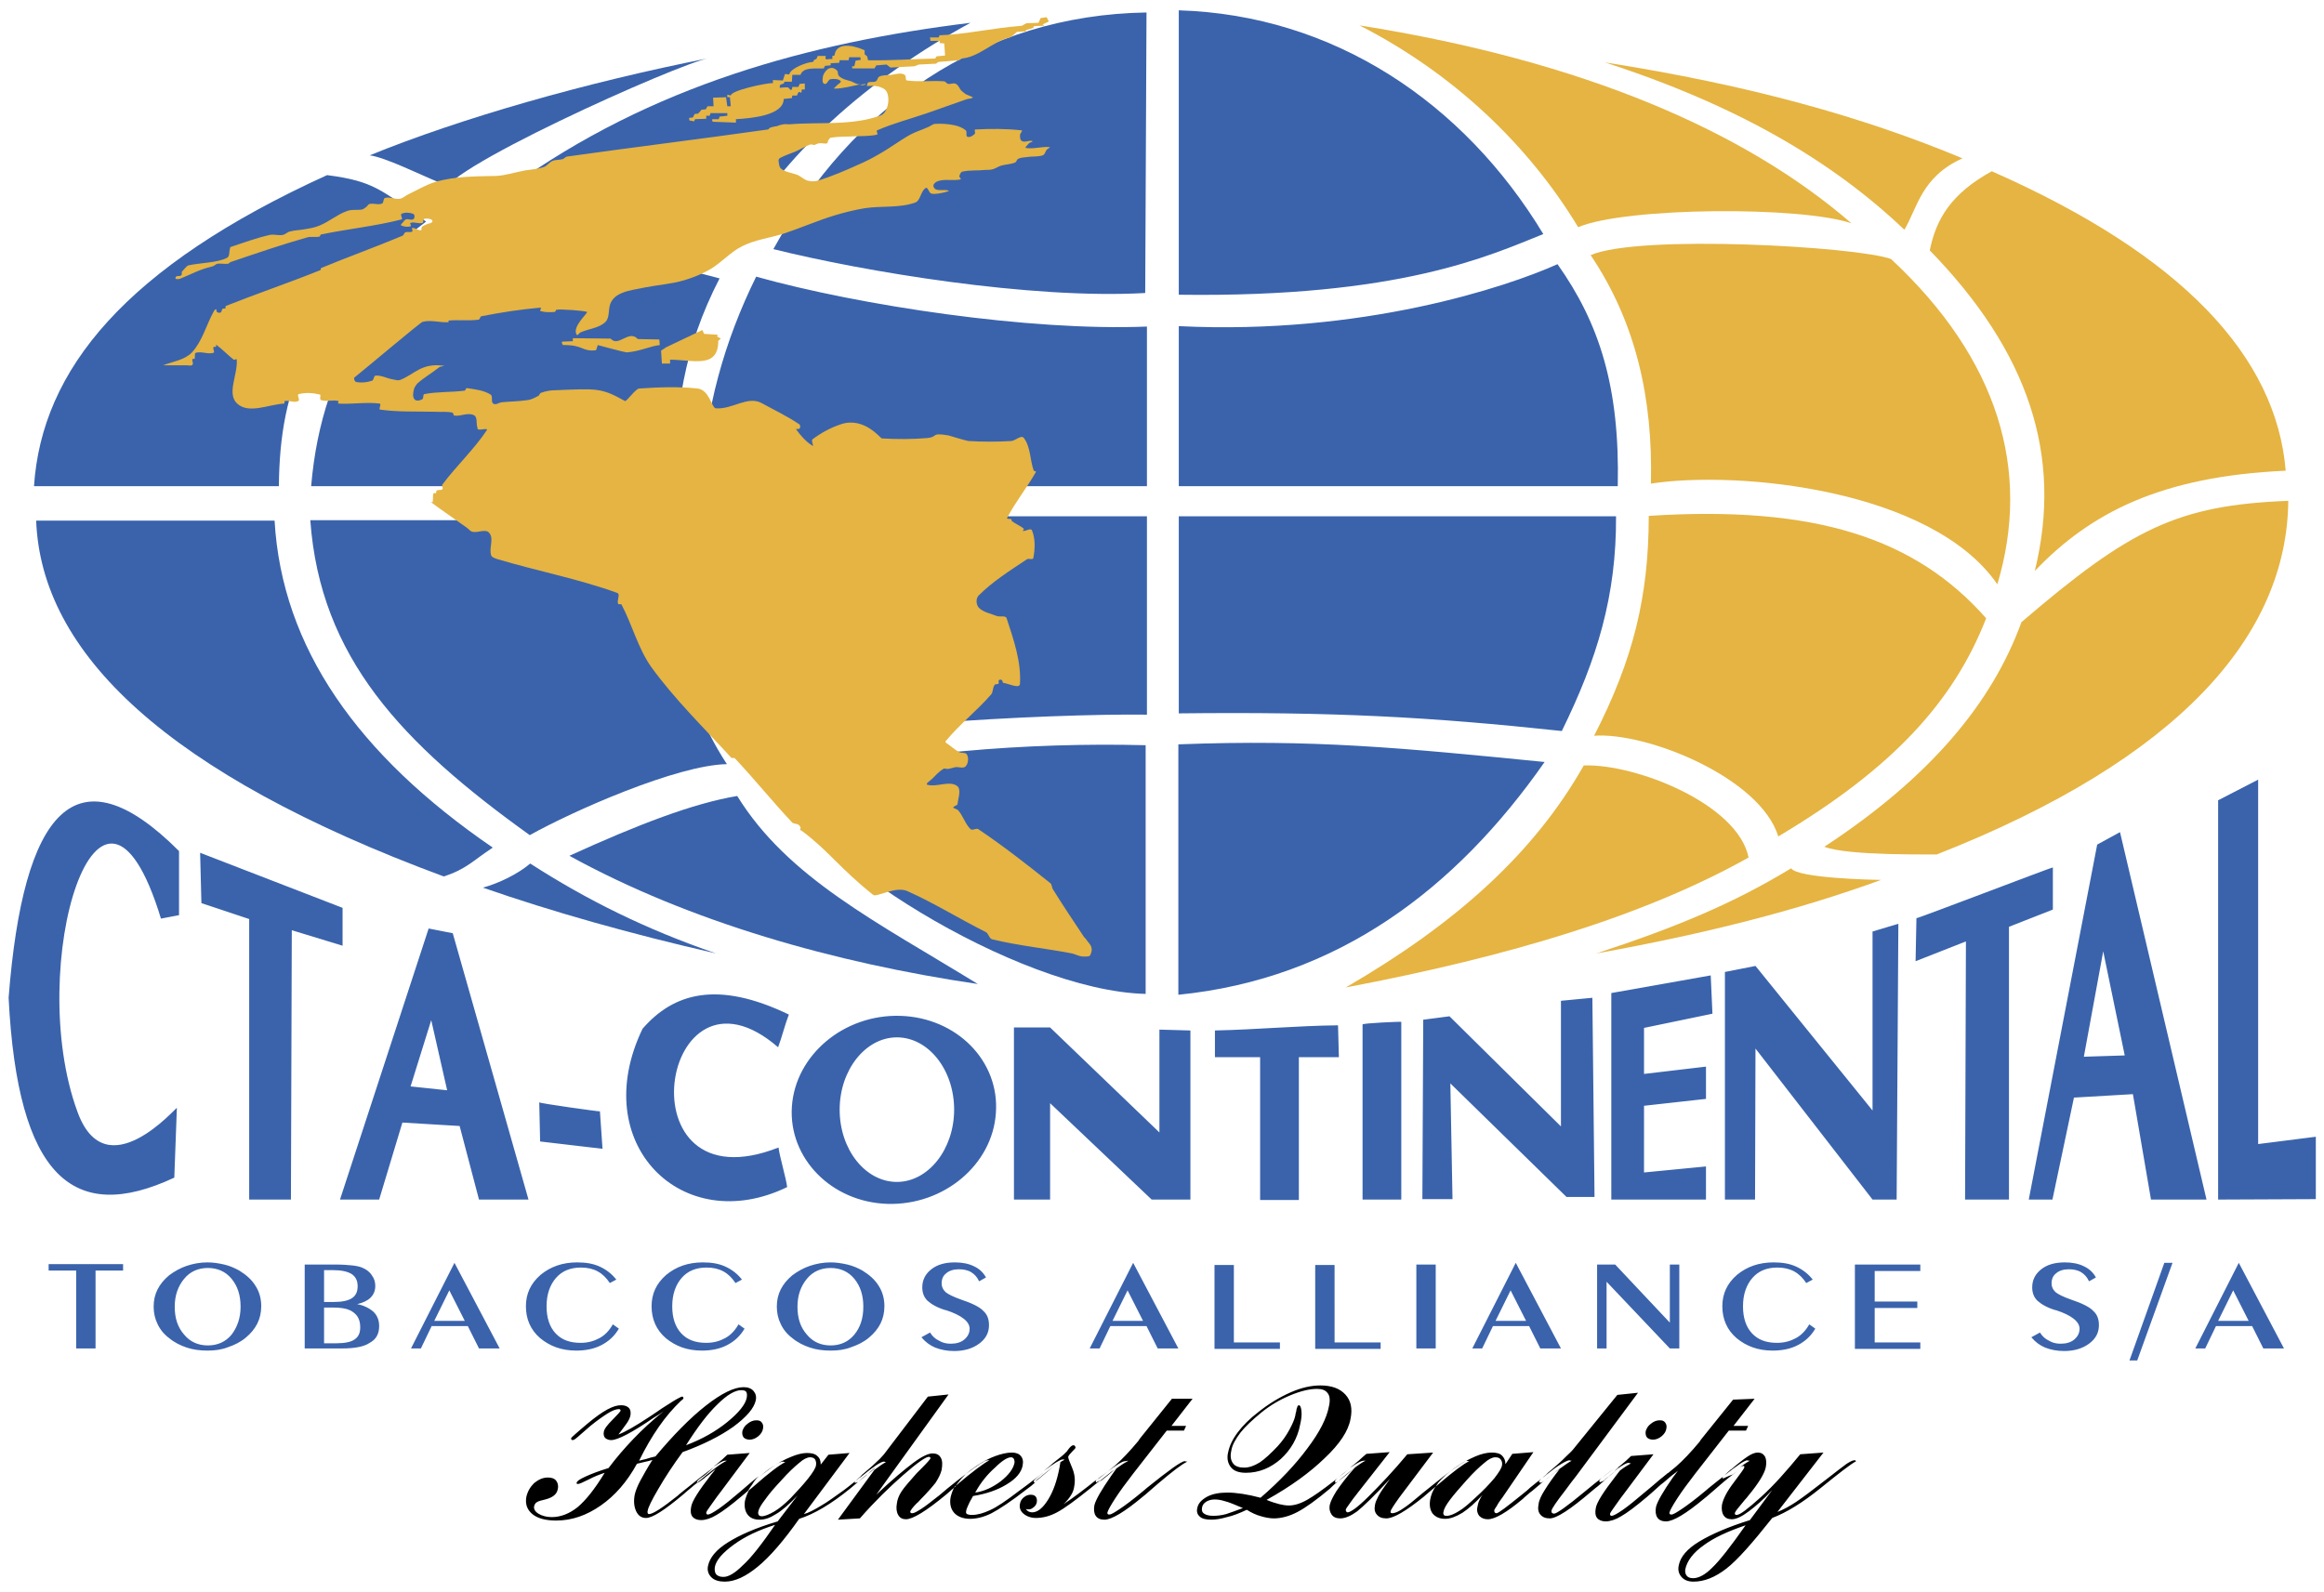 <?xml version="1.0" encoding="utf-8"?>
<!-- Generator: Adobe Illustrator 28.1.0, SVG Export Plug-In . SVG Version: 6.00 Build 0)  -->
<svg version="1.1" id="Camada_1" xmlns="http://www.w3.org/2000/svg" xmlns:xlink="http://www.w3.org/1999/xlink" x="0px" y="0px"
	 viewBox="0 0 540 370" style="enable-background:new 0 0 540 370;" xml:space="preserve">
<style type="text/css">
	.st0{fill-rule:evenodd;clip-rule:evenodd;fill:#3A63AC;}
	.st1{fill-rule:evenodd;clip-rule:evenodd;fill:#E5B442;}
</style>
<path class="st0" d="M112.2,206.3c16.1,5.6,34.1,10.7,54.2,15.3c-16.3-5.6-30-12.4-43.2-20.9C120.4,203.1,115.9,205.3,112.2,206.3
	 M8.4,120.9c1.1,30.9,30.4,59,94.7,82.8c5.3-1.7,6.8-3.7,11.4-6.7c-31.4-21.5-49-46.5-50.7-76H8.4z M76,40.7
	C29.2,62,9.7,85.9,7.9,113h56.9C65,89.7,71.6,72.3,99,51.5C88.6,44.2,86.9,42.1,76,40.7 M164.8,13.5c-28.9,5.7-57.8,14-78.9,22.6
	c3.7,0.5,11.5,4.4,15.9,6.2l1.5,2.9C99,41,158.2,14.5,164.8,13.5"/>
<path class="st0" d="M181.4,181.5c26.4-6.6,57.4-9,84.8-8.3V231C236.3,230.3,185.1,197.9,181.4,181.5 M358.9,177.1
	c-20.6,29.5-48.1,50.4-85.1,54.1V173C305.3,171.8,325.7,173.8,358.9,177.1 M266.5,166.1c-23-0.3-82.1,2.8-87.6,8.6
	c-10.1-18.1-15.9-34-15.8-54.7h103.4V166.1z M375.5,120c0.1,18.5-4.4,33.2-12.6,49.9c-30.8-3.3-53.1-4.5-89-4.1l0-45.8H375.5z
	 M266.5,113H163c0.7-17.7,5.4-33.9,12.7-48.7c24,6.7,63.5,12.7,90.8,11.6V113z M361.9,61.4c9.7,13.7,14.5,28.5,14,51.6H273.9V75.8
	C316.6,77.9,350.1,66.7,361.9,61.4 M266.1,68.1c-26.7,1.5-65.5-5-86.4-10.2c18.3-33.2,48.5-54.4,86.7-55L266.1,68.1z M273.9,2.4
	c36,1.1,66.2,21.4,84.7,52c-12.5,5-33.3,14.8-84.7,14.1V2.4z"/>
<path class="st0" d="M132.3,198.9c28,15.4,61.7,24.9,94.9,29.8c-23.4-14.4-44.1-24.6-55.9-43.7C161.1,186.7,148.3,191.6,132.3,198.9
	 M72.1,120.9c2.3,31.9,21.3,51.9,51,73.2c10-5.6,34.2-16.3,45.8-16.5c-11.5-17.6-12.9-35.6-12.7-56.7H72.1z M113.6,47.3
	C89.9,62.9,74.8,83.1,72.3,113h84.1c0.7-18,2.3-31.8,10.8-48.3C157.9,62.4,117.2,51.1,113.6,47.3 M225.5,5.3
	c-37.4,4.6-74,14.5-106.9,38.2c11.9,3,41.5,12.3,51.9,13.1C181.5,36,202.2,18,225.5,5.3"/>
<path class="st1" d="M368,177.9c-11.6,20.5-29.8,36.8-55.3,51.6c38.5-7.3,69.7-16.8,93.6-30.2C403.8,186.9,380.2,177.5,368,177.9
	 M383.1,119.9c0,18.7-3.6,33.4-12.7,51.1c12.2-0.9,38.6,9.7,42.8,23.4c26.4-15.7,40.7-31.2,48.3-50.7
	C445.1,125.1,421.8,117.4,383.1,119.9 M369.6,59.3c10.5,15.6,14.5,33.3,14,53.1c20.1-3.1,65.2,1.2,80.5,23.4
	c7.9-26.4,0.3-52.3-24.7-75.6C431.5,57.3,380.8,54.4,369.6,59.3 M315.9,5.9c21.7,11.1,39.2,27.7,50.8,46.9
	c11.1-4.7,51.9-4.9,63.5-0.9C405.6,30.6,368.2,14.2,315.9,5.9"/>
<path class="st1" d="M416.2,201.8c-13.5,8.2-26.7,13.7-45.3,19.8c25.5-4.6,46.7-10,66.2-17.1C435.2,204.5,417.5,204.1,416.2,201.8
	 M469.7,144.6c-6.8,18.7-21.1,36-45.8,52.2c5.6,2.2,25.9,1.7,26.1,1.8c56.4-22.2,81.4-50.9,81.7-82.2
	C506,117.4,495,122.9,469.7,144.6 M448.4,58.2c22.9,23.5,31,47.7,24.4,74.5c12.9-13.5,29.3-22,58.3-23.3
	c-2.2-26.6-24.1-50.1-68.3-69.6C453.4,45,449.9,50.8,448.4,58.2 M372.9,14.5c30.3,9.8,52.6,22.7,69.6,38.9c3-5,3.9-12.3,13.5-16.6
	C433,27.2,406.7,19.8,372.9,14.5"/>
<g>
	<path class="st1" d="M201.1,19.6c0,0,0.1-0.1,0.1-0.1c-0.5,0.1-1,0.1-1.4,0.2C200.2,19.8,200.7,19.9,201.1,19.6z"/>
	<path class="st1" d="M37.8,84.3c-0.1,0-0.2,0-0.3,0C37.3,84.3,37.6,84.3,37.8,84.3z"/>
	<path class="st1" d="M197.8,18.9c-0.6-0.2-1.2-0.3-1.7-0.5c-0.4-0.2-0.9-0.4-1.2-0.8c-0.3-0.3-0.1-0.9-0.4-1.2
		c-0.4-0.4-0.9-0.7-1.4-0.6c-0.5,0-1,0.4-1.3,0.8c-0.3,0.4-0.6,0.9-0.6,1.3c-0.1,0.5-0.2,1.5,0.4,1.6c0.6,0.2,0.8-1,1.4-1.1
		c0.8-0.1,1.8-0.1,2.3,0.4c0.3,0.3-0.5,0.7-0.8,1c-0.2,0.3-1,0.8-0.6,0.8c1.9,0,4-0.6,6-1c0,0-0.1,0-0.1,0
		C199,19.6,198.5,19.2,197.8,18.9z"/>
	<path class="st1" d="M252.5,218.5c-0.2-0.4-0.6-0.6-0.8-1c-2.4-3.6-4.8-7.2-7.1-10.9c-0.2-0.4-0.2-1-0.5-1.3
		c-5.5-4.4-11-8.7-16.8-12.6c-0.5-0.3-1.3,0.4-1.8,0c-1.2-1.2-1.7-3-2.8-4.3c-0.3-0.4-0.9-0.4-1.2-0.7c-0.1-0.1,0.2-0.2,0.3-0.3
		c0.2-0.2,0.6-0.2,0.7-0.5c0.1-1.4,1-3.5-0.2-4.3c-1.9-1.2-4.6,0.4-6.8-0.2c-0.6-0.2,0.7-1,1.1-1.4c0.8-0.8,1.6-1.7,2.6-2.3
		c0.3-0.2,0.8,0.1,1.2,0c0.6-0.1,1.1-0.3,1.6-0.4c0.8-0.1,1.8,0.4,2.4-0.2c0.6-0.7,0.7-1.9,0.3-2.7c-0.3-0.6-1.3-0.3-1.8-0.6
		c-0.8-0.4-1.5-1-2.3-1.6c-0.3-0.3-1.1-0.6-0.9-0.9c3.2-3.9,7.3-7.1,10.6-10.9c0.5-0.6,0.3-1.5,0.8-2.2c0.2-0.3,0.7-0.1,0.9-0.3
		c0.2-0.2-0.1-0.6,0.1-0.8c0.2-0.2,0.5-0.2,0.7,0c0.2,0.1,0.1,0.5,0.3,0.6c1.3,0.2,3.9,1.5,3.9,0.2c0.3-5.2-1.5-10.3-3.1-15.2
		c-0.2-0.7-1.5-0.3-2.2-0.5c-1.5-0.6-3.3-0.9-4.3-2c-0.6-0.7-0.7-2.1,0-2.8c3.3-3.3,7.3-5.8,11.2-8.4c0.4-0.3,1.4,0.2,1.5-0.3
		c0.4-2.1,0.5-4.4-0.3-6.4c-0.3-0.7-1.4,0.2-2.1,0.1c-0.2,0,0.3-0.4,0.2-0.5c-0.8-0.7-1.9-1.1-2.8-1.8c-0.1-0.1,0-0.3-0.1-0.4
		c-0.3-0.2-1.1,0-1-0.3c1.9-3.7,4.6-7,6.7-10.7c0.1-0.2-0.4-0.2-0.5-0.3c-0.9-2.5-0.7-5.5-2.3-7.6c-0.6-0.8-1.9,0.6-2.9,0.7
		c-3.3,0.2-6.7,0.2-10,0c-0.2,0-4.4-1.2-4.6-1.3c-4.3-0.7-2.3,0.3-4.8,0.6c-3.5,0.3-7.1,0.3-10.7,0.1c-0.3,0-4.1-5.1-9.5-3.3
		c-2.4,0.8-4.6,2-6.6,3.5c-0.4,0.3,0.4,1.8,0,1.5c-1.5-0.9-2.8-2.4-3.8-3.8c-0.2-0.2,0.7,0,0.8-0.2c0.2-0.3,0.2-0.8-0.1-1
		c-2.8-1.9-5.8-3.3-8.7-4.9c-3.3-1.8-6.8,1.5-10.7,1.2c-0.9-0.1-1.5-4.3-4.2-4.6c-4.5-0.5-9.1-0.3-13.6,0c-0.9,0.1-2.9,3.1-3.3,2.9
		c-5.5-3.1-6.5-2.9-16.2-2.5c-1.1,0-2.2,0.2-3.3,0.6c-0.3,0.1-0.3,0.5-0.6,0.7c-0.8,0.4-1.6,0.9-2.6,1c-2,0.3-4,0.3-6,0.5
		c-0.6,0.1-1.3,0.7-1.9,0.3c-0.6-0.4,0-1.7-0.6-2.1c-1.6-1-3.6-1.2-5.5-1.5c-0.3,0-0.3,0.6-0.6,0.6c-3.1,0.4-6.3,0.2-9.3,0.8
		c-0.4,0.1-0.1,1-0.5,1.2c-0.5,0.3-1.4,0.5-1.8,0c-0.5-0.6-0.3-1.6-0.1-2.4c0-0.2,0.6-1.1,0.7-1.2c1.8-1.6,3.2-2.3,5.1-3.8
		c0.3-0.3,1.5-0.3,1.1-0.4c-5.2-0.7-6.8,2-10.1,3.3c-0.5,0.2-1.1,0-1.6-0.1c-1.4-0.2-2.7-1-4.1-0.9c-0.5,0-0.4,1.1-0.9,1.2
		c-1.2,0.4-2.4,0.5-3.6,0.3c-0.4-0.1-0.7-0.9-0.4-1.1c2.4-1.9,15.3-12.8,15.8-12.9c1.9-0.5,4,0.2,6,0.1c0.1,0-0.1-0.4,0.1-0.4
		c2.3-0.2,4.6,0.1,6.9-0.2c0.4-0.1,0.3-0.8,0.7-0.8c4.5-0.9,9.1-1.6,13.7-2c0.3,0-0.3,0.8,0,0.8c1,0.3,2.2,0.3,3.3,0.2
		c0.2,0,0.2-0.5,0.4-0.5c0.9-0.2,6.5,0.2,7.1,0.5c0.3,0.2-3.6,3.5-2.4,5.3c0.2,0.3,0.5-0.3,0.8-0.5c1.9-0.9,4.4-1,5.9-2.5
		c1.1-1.1,0.5-3.2,1.3-4.6c0.5-1,1.5-1.7,2.5-2.1c1.7-0.7,3.6-0.9,5.4-1.3c3.1-0.6,6.2-0.8,9.2-1.7c2-0.6,4-1.4,5.9-2.5
		c2.7-1.6,4.8-4.1,7.5-5.4c3-1.5,6.4-1.9,9.6-2.9c3.9-1.3,7.8-3,11.7-4.2c2.3-0.7,4.7-1.3,7.1-1.7c3.9-0.6,8,0,11.7-1.3
		c1.3-0.4,1.3-2.7,2.5-3.4c0.5-0.3,0.7,1.1,1.3,1.3c1,0.2,2.1-0.1,3.1-0.3c0.3-0.1,1.2-0.3,0.9-0.4c-1-0.3-2.1,0.1-3-0.3
		c-0.4-0.2-0.7-0.8-0.4-1.2c0.4-0.6,1.1-0.8,1.8-0.9c1.4-0.2,3,0.1,4.4-0.2c0.2-0.1-0.3-0.5-0.3-0.7c0.1-0.4,0.3-1,0.7-1.1
		c1.7-0.4,3.5-0.2,5.3-0.4c0.6,0,1.3,0,1.9-0.2c0.6-0.2,1.2-0.6,1.8-0.8c1.1-0.3,2.2-0.3,3.2-0.7c0.4-0.1,0.4-0.7,0.8-0.9
		c0.6-0.3,1.4-0.3,2.1-0.4c1.2-0.2,2.4,0,3.6-0.4c0.5-0.2,0.6-0.9,0.9-1.3c0.2-0.2,1-0.6,0.7-0.6c-1.8-0.2-3.7,0.5-5.5,0.2
		c-0.4-0.1,0.4-0.7,0.6-1c0.2-0.3,1.2-0.5,0.9-0.6c-0.7-0.3-1.7,0.4-2.4,0c-0.5-0.2-0.5-0.9-0.5-1.4c0-0.4,0.7-1,0.4-1.1
		c-3.6-0.4-7.2-0.4-10.8-0.2c-0.3,0,0.1,0.8-0.1,1c-0.4,0.4-1.1,0.9-1.7,0.7c-0.5-0.2,0-1.2-0.4-1.5c-0.7-0.6-1.7-1-2.7-1.2
		c-1.5-0.3-3-0.4-4.5-0.3c-0.6,0.1-1.1,0.6-1.7,0.8c-1.3,0.6-2.7,1-4,1.7c-2.5,1.4-4.7,3.1-7.2,4.5c-1.5,0.9-3.1,1.7-4.7,2.4
		c-3.1,1.4-6.3,2.8-9.6,3.8c-0.7,0.2-1.6,0.2-2.3,0c-0.8-0.2-1.5-0.9-2.3-1.3c-1.2-0.5-2.7-0.6-3.8-1.4c-0.6-0.4-0.6-1.3-0.7-2
		c0-0.3,0.2-0.5,0.4-0.6c1.1-0.6,2.4-1,3.6-1.5c1.1-0.5,2.2-1.2,3.3-1.6c0.3-0.1,0.7,0.1,1,0.1c0.4-0.1,0.8-0.4,1.2-0.4
		c0.6-0.1,1.2,0.2,1.8,0c0.2-0.1,0.1-0.4,0.2-0.6c0.2-0.3,0.4-0.7,0.7-0.7c1.7-0.3,3.4-0.2,5.1-0.3c1.9-0.1,3.8,0,5.6-0.4
		c0.3-0.1-0.3-0.9,0-1c3.9-1.7,7.9-2.7,11.9-4.1c2.9-1,5.9-2.1,8.8-3.1c0.5-0.2,1.1-0.1,1.5-0.4c0.2-0.1-0.3-0.2-0.4-0.3
		c-0.4-0.2-0.8-0.3-1.2-0.5c-0.4-0.3-0.8-0.6-1.1-0.9c-0.4-0.5-0.6-1.2-1.2-1.5c-0.5-0.3-1.2,0.1-1.8,0c-0.4-0.1-0.6-0.6-1-0.6
		c-2.9-0.2-5.8,0.2-8.6-0.2c-0.4-0.1-0.1-0.9-0.4-1.2c-0.2-0.3-0.6-0.3-1-0.4c-0.8,0-1.5,0.2-2.2,0.3c-0.9,0.1-1.9,0-2.8,0.4
		c-0.4,0.2-0.4,0.9-0.8,1.1c-0.5,0.3-1.3,0-1.8,0.3c-0.2,0.1-0.2,0.6-0.3,0.8c1.4-0.1,2.7-0.1,3.9,0.6c1.8,0.9,1.3,5.4-0.6,6.2
		c-6.7,2.5-14.2,1.5-21.3,2.1c-0.5,0-1-0.1-1.4,0c-0.5,0.1-1,0.2-1.4,0.4c-0.6,0.1-1.2,0.2-1.7,0.4c-0.2,0.1-0.3,0.4-0.5,0.4
		c-15.5,2.2-31.1,4.1-46.7,6.3c-0.4,0.1-0.6,0.5-1,0.6c-0.7,0.2-1.6,0.1-2.3,0.4c-0.8,0.3-1.2,1.1-2,1.4c-1.4,0.5-2.9,0.6-4.3,0.8
		c-2.3,0.4-4.6,1.2-6.9,1.3c-4.2,0.1-9.3,0-14.1,1.4c-2.2,0.7-4.2,1.9-6.3,2.9c-0.6,0.3-1.2,0.9-1.9,1c-1.1,0.2-2.3-0.5-3.4-0.2
		c-0.5,0.1-0.3,1.1-0.7,1.3c-0.9,0.4-1.9-0.1-2.9,0.1c-0.4,0.1-0.5,0.5-0.8,0.7c-0.3,0.2-0.6,0.5-1,0.6c-1.2,0.2-2.4-0.1-3.6,0.4
		c-2.2,0.8-4,2.4-6.2,3.3c-1.1,0.5-2.4,0.7-3.6,0.9c-1.1,0.2-2.2,0.2-3.3,0.5c-0.6,0.1-1.1,0.7-1.7,0.8c-1,0.2-2-0.2-3,0
		c-3.1,0.7-6.1,1.8-9.1,2.8c-0.2,0.1-0.1,0.3-0.2,0.5c-0.2,0.7,0,1.6-0.6,2c-2.2,1.2-6.6,1.2-9.1,1.8c-0.3,0.1-1.1,1.1-1.4,1.4
		c-0.2,0.2,0.1,0.7-0.2,0.9c-0.3,0.3-0.8,0-1.2,0.3c-0.1,0.1-0.2,0.4-0.1,0.5c0.3,0.1,0.7,0.1,1,0c3-1.2,4.3-2.1,7.6-2.9
		c0.4-0.1,0.7-0.5,1.1-0.6c0.8-0.1,1.7,0.1,2.5,0c0.2,0,0.3-0.3,0.6-0.4c5.9-2,11.7-4,17.7-5.7c0.9-0.3,1.9,0,2.9-0.2
		c0.2,0,0.2-0.5,0.4-0.5c6.2-1.3,12.5-1.9,18.7-3.5c0.4-0.1-0.4-1.1,0-1.3c0.8-0.4,1.9-0.3,2.7,0c0.4,0.2,0.4,0.9,0.1,1.2
		c-0.5,0.4-1.2-0.1-1.8,0.1c-0.3,0.1-0.5,0.5-0.7,0.7c-0.2,0.2-0.6,0.6-0.4,0.7c0.7,0.3,1.5,0.4,2.2,0.2c0.3-0.1-0.3-0.7,0-0.8
		c0.9-0.3,1.9,0.3,2.8,0c0.3-0.1,0-0.8,0.3-0.9c0.5-0.2,1.2-0.1,1.7,0.1c0.2,0.1,0.4,0.5,0.2,0.6c-0.3,0.4-0.9,0.3-1.4,0.6
		c-0.4,0.2-0.8,0.3-1,0.6c-0.2,0.2,0.1,0.7-0.2,0.7c-0.7,0.1-1.3-0.6-2-0.5c-0.3,0,0.2,0.6,0,0.8c-0.5,0.3-1.1,0-1.6,0.2
		c-0.3,0.1-0.4,0.7-0.7,0.8c-6.2,2.6-12.6,4.9-18.9,7.5c-0.1,0.1,0,0.4-0.2,0.5c-7.2,2.9-14.6,5.4-21.9,8.3c-0.2,0.1,0,0.5-0.2,0.6
		c-0.2,0.1-0.5-0.1-0.6,0.1c-0.2,0.2-0.2,0.7-0.4,0.8c-0.3,0.2-0.6,0.1-0.9-0.1c-0.2-0.1,0-0.6-0.2-0.6c-0.3,0-0.5,0.4-0.6,0.6
		c-1.7,3.1-2.6,6.8-5,9.4c-1.7,1.8-4.4,2.1-6.7,3c-0.1,0-0.2,0-0.3,0c1.9,0,3.8,0,5.7,0c0.5,0,1.1,0.2,1.4-0.1
		c0.3-0.3-0.1-0.9,0-1.3c0.1-0.2,0.4,0,0.5-0.1c0.2-0.4-0.1-1.3,0.3-1.4c1.3-0.4,2.8,0.4,4.1,0c0.4-0.1-0.2-0.9,0-1.3
		c0.1-0.2,0.5,0,0.6-0.1c0.1-0.1-0.1-0.6,0-0.5c1.5,1.1,2.7,2.4,4.1,3.5c0.2,0.1,0.7-0.3,0.7,0c0.3,3.4-2.4,7.9,0.1,10.2
		c2.7,2.5,7.3,0.2,10.9,0c0.2,0,0-0.6,0.2-0.6c1-0.2,2.2,0.5,3.1,0c0.5-0.2-0.4-1.4,0.1-1.6c1.6-0.4,3.3-0.3,4.9,0.1
		c0.4,0.1-0.2,1.1,0.3,1.3c1.3,0.4,2.7-0.1,4,0.2c0.2,0-0.2,0.6,0,0.6c3.2,0.2,6.4-0.4,9.6,0c0.5,0.1-0.3,1.3,0.1,1.4
		c4.2,0.6,8.5,0.4,12.7,0.5c1.4,0.1,2.8-0.1,4.1,0.2c0.3,0.1,0.2,0.7,0.5,0.7c1.5,0.2,3.1-0.8,4.5-0.1c0.9,0.4,0.5,1.9,0.8,2.8
		c0.1,0.2,0,0.5,0.2,0.5c0.6,0.2,2.4-0.4,2,0.2c-3,4.5-7,8.2-10.3,12.6c-0.2,0.3,0.2,0.8,0,1.1c-0.3,0.3-0.9,0.1-1.3,0.3
		c-0.2,0.1-0.1,0.5-0.2,0.6c-0.1,0.1-0.5-0.1-0.6,0.1c-0.2,0.6,0,1.4-0.2,2c0,0.1-0.6-0.1-0.4,0c2.7,2,5.5,3.9,8.3,5.9
		c0.5,0.3,0.8,0.9,1.4,1c1.3,0.3,3.1-0.8,3.9,0.3c1.1,1.3-0.1,3.4,0.4,5.1c0.1,0.5,0.8,0.7,1.3,0.9c9.3,2.8,18.9,4.6,28,7.9
		c0.8,0.3-0.1,1.7,0.2,2.5c0.1,0.3,0.7,0,0.8,0.2c2.5,4.7,3.8,10.1,6.9,14.5c5.5,7.6,12.3,14.2,18.6,21.1c0.2,0.2,0.7-0.1,0.9,0.2
		c4.5,4.8,8.7,10,13.2,14.8c0.3,0.4,1,0.3,1.4,0.5c0.3,0.2,0.5,0.4,0.6,0.7c0.1,0.2-0.1,0.3-0.1,0.5c0.1,0.2,0.2,0.2,0.4,0.3
		c6.3,4.7,8.6,8.5,16.6,14.9c0.8,0.6,5.2-2.1,7.9-0.9c6.1,2.7,12.2,6.5,18.2,9.5c0.7,0.3,0.8,1.5,1.5,1.7c6.1,1.5,12.4,2.1,18.6,3.3
		c0.8,0.2,1.5,0.6,2.3,0.7c0.7,0,1.9,0.2,2-0.5C254.2,220,253,219.3,252.5,218.5z"/>
	<path class="st1" d="M141.9,78.7l-8.8-0.1v0.7c0,0-2,0.1-2.4,0.1c-0.4,0,0.1,0.8,0.1,0.8c4.8-0.1,4.4,1.6,7.7,1.2l0.4-1.2
		c0,0,6.3,1.7,6.7,1.7c3-0.2,5.6-1.5,7.7-1.7l-0.1-1.3l-5-0.1C146.1,76.5,143.7,80.8,141.9,78.7z"/>
	<path class="st1" d="M163.6,77.6l-0.4-0.9l-8.4,4l-1.2,0.8l0.2,3h1.9l0-0.9c5.3,0,11.2,2.2,11.2-4.4l0.6-0.5l-0.9-0.5l0.2-0.4
		L163.6,77.6z"/>
	<path class="st1" d="M161.3,28.2l0.2-0.5l2.6-0.1v-0.7h0.8l0.2-0.6l3.9,0v0.6l-1.8,0.2l-0.2,0.6c0,0-1,0-1.4,0c-0.3,0,0,0.6,0,0.6
		l5.4,0.2l0-0.8c3.7-0.2,11.1-0.9,11.1-4.7l1.9-0.2l0.1-0.6l1.1,0c0,0,0.1-0.4,0.3-0.7c0.2-0.3,0.7,0.1,0.7,0.1l0.1-0.8h0.7l0-1.4
		l-1.2,0.1l-0.3,0.7h-1.4l-0.1,0.6l-0.3,0.1l-0.6-0.6c0,0-1.4,0-1.8,0.1c-0.3,0.1,0-0.7,0-0.7l0.8-0.3l0.2-0.4l1.7,0l0.1-1.6l1.9,0
		c0.6-1.9,3.6-1.4,5.4-1.5l0.3-0.6c0,0,1-0.1,1.2-0.1c0.2,0,0.1-0.5,0.1-0.5l2-0.1l0.1-0.6h2.1l0.1-0.7l2.6,0l0.1,0.6l-1.2,0.2
		l-0.3,1.3h-0.5v0.5l5.2,0l0.4-0.7L206,15l0.9,0.7l5.6-0.3l1-0.4l4-0.2l0.5-0.4l4.9-0.4l0.4-0.4c4.1-0.2,7.5-4.1,11.4-4.9l0.7-0.5
		l0.9-0.8l2-0.1l0.1-0.3l1.7-0.5l0.1-0.4c0,0,0.9-0.1,1.9-0.1c1.1,0,0.1-0.3,0.1-0.3l1.5-0.7L243.2,4l-1.4,0.2l-0.5,1.1l-2.8,0.1
		l-1.1,0.6c-6.8,0.5-13,2-19.1,2.2l-0.2,0.5h-2l0.1,0.8c0,0,1.8,0,2,0c0.3,0,0.1,0.5,0.1,0.5l1.1,0.1l0.2,2.8l-2,0.2l-0.3,0.5
		c-5.2,0.1-10,0.5-15.6,0.4l-0.2-0.9l-0.6-0.5l0-0.9c-0.9-0.5-6.5-2.7-7,1.2l-0.5,0.1v0.7c0,0-0.8,0-1.3,0.1c-0.5,0-0.2-0.8-0.2-0.8
		l-1.9,0l-0.3,0.7l-0.5,0.2l-0.3,0.5c-1.4,0-5.3,1.5-5.5,2.9l-1-0.1l-0.5,1.5l-2.3-0.1l0,0.7c-1.7,0-9.7,1.7-9.8,2.9L169,22l0,0.6
		l0.6,0l0.2,2.1l-0.8,0l-0.3-2.1l-3,0.1l0.1,2l-1.4,0l-0.4,0.7l-1,0.1l-0.5,0.6l-0.3,0.3l-0.8,0.1l-0.4,0.8l-0.9,0.1l0.1,0.6
		L161.3,28.2z"/>
</g>
<path class="st0" d="M510.1,313.4l10.1-19.9l10.5,19.9h-4.8l-2.6-5.2h-8.4l-2.5,5.2H510.1z M515.4,307h7.1l-3.6-7.1L515.4,307z
	 M494.8,316.2l8.1-22.7h1.9l-8.2,22.7H494.8z M474,309.7c0.5,0.8,1.2,1.5,2.1,1.9c0.8,0.5,1.7,0.7,2.7,0.7c1.3,0,2.4-0.3,3.2-1
	c0.8-0.7,1.2-1.5,1.2-2.5c0-1.6-1.8-3.1-5.5-4.3c0,0-0.1,0-0.1,0c-2-0.6-3.3-1.4-4.2-2.2c-0.8-0.8-1.2-1.8-1.2-3.1
	c0-1.7,0.7-3.1,2.1-4.2c1.4-1.1,3.2-1.6,5.5-1.6c1.7,0,3.2,0.3,4.4,0.9c1.3,0.6,2.2,1.5,2.8,2.6l-1.6,0.9c-0.4-0.9-1-1.6-1.8-2.1
	c-0.8-0.5-1.8-0.7-2.9-0.7c-1.2,0-2.2,0.3-2.9,0.9c-0.8,0.6-1.1,1.4-1.1,2.4c0,0.8,0.3,1.4,0.9,2c0.6,0.5,1.8,1.1,3.5,1.7
	c2.7,0.9,4.5,1.8,5.3,2.7c0.9,0.8,1.3,1.9,1.3,3.3c0,1.8-0.8,3.2-2.3,4.3c-1.5,1.1-3.4,1.7-5.8,1.7c-1.7,0-3.1-0.3-4.4-0.8
	c-1.2-0.5-2.3-1.3-3.2-2.4L474,309.7z M431,313.4v-19.5h15.2v1.5h-10.6v7.1h9.9v1.5h-9.9v8h10.6v1.5H431z M421.8,308.8
	c-1,1.7-2.3,2.9-4,3.8c-1.7,0.9-3.7,1.3-5.9,1.3c-3.4,0-6.1-1-8.4-2.9c-2.2-1.9-3.3-4.4-3.3-7.4c0-2.9,1.1-5.3,3.4-7.3
	c2.3-1.9,5.1-2.9,8.5-2.9c2.1,0,3.8,0.3,5.3,1c1.5,0.7,2.8,1.7,3.8,3l-1.5,0.8c-0.8-1.2-1.7-2.1-2.8-2.7c-1.1-0.6-2.4-0.9-3.9-0.9
	c-2.5,0-4.4,0.8-5.8,2.4c-1.4,1.6-2.2,3.8-2.2,6.6c0,2.7,0.7,4.8,2.1,6.3c1.4,1.5,3.3,2.2,5.8,2.2c1.7,0,3.1-0.4,4.4-1.1
	c1.3-0.7,2.3-1.8,3.1-3.2L421.8,308.8z M371.1,313.4v-19.5h4.2l12.7,13.5v-13.5h2.2v19.5h-2.2l-14.7-15.5v15.5H371.1z M342.1,313.4
	l10.1-19.9l10.5,19.9h-4.8l-2.6-5.2h-8.4l-2.5,5.2H342.1z M347.5,307h7.1l-3.6-7.1L347.5,307z M333.6,313.4h-4.5v-19.5h4.5V313.4z
	 M320.8,312v1.5h-15.2v-19.5h4.5V312H320.8z M297.4,312v1.5h-15.2v-19.5h4.5V312H297.4z M253.2,313.4l10.1-19.9l10.5,19.9h-4.8
	l-2.6-5.2h-8.4l-2.5,5.2H253.2z M258.5,307h7.1l-3.6-7.1L258.5,307z M216.1,309.7c0.5,0.8,1.2,1.5,2.1,1.9c0.8,0.5,1.7,0.7,2.7,0.7
	c1.3,0,2.4-0.3,3.2-1c0.8-0.7,1.2-1.5,1.2-2.5c0-1.6-1.8-3.1-5.5-4.3c0,0-0.1,0-0.1,0c-2-0.6-3.3-1.4-4.2-2.2
	c-0.8-0.8-1.2-1.8-1.2-3.1c0-1.7,0.7-3.1,2.1-4.2c1.4-1.1,3.2-1.6,5.5-1.6c1.7,0,3.2,0.3,4.4,0.9c1.3,0.6,2.2,1.5,2.8,2.6l-1.6,0.9
	c-0.4-0.9-1-1.6-1.8-2.1c-0.8-0.5-1.8-0.7-2.9-0.7c-1.2,0-2.2,0.3-2.9,0.9c-0.8,0.6-1.1,1.4-1.1,2.4c0,0.8,0.3,1.4,0.9,2
	c0.6,0.5,1.8,1.1,3.5,1.7c2.7,0.9,4.5,1.8,5.3,2.7c0.9,0.8,1.3,1.9,1.3,3.3c0,1.8-0.8,3.2-2.3,4.3c-1.5,1.1-3.4,1.7-5.8,1.7
	c-1.7,0-3.1-0.3-4.4-0.8c-1.2-0.5-2.3-1.3-3.2-2.4L216.1,309.7z M193,313.9c-1.7,0-3.3-0.2-4.8-0.7c-1.5-0.5-2.9-1.2-4.1-2.2
	c-1.2-0.9-2.1-2-2.7-3.3c-0.6-1.2-0.9-2.6-0.9-4c0-1.5,0.3-2.8,0.9-4c0.6-1.2,1.5-2.3,2.7-3.3c1.2-0.9,2.6-1.7,4.1-2.2
	c1.5-0.5,3.1-0.8,4.8-0.8c1.3,0,2.6,0.2,3.9,0.5c1.3,0.3,2.4,0.8,3.5,1.4c1.6,1,2.9,2.1,3.8,3.6c0.9,1.4,1.3,3,1.3,4.7
	c0,1.4-0.3,2.8-0.9,4c-0.6,1.2-1.5,2.3-2.7,3.3c-1.2,1-2.6,1.7-4.1,2.2C196.3,313.7,194.7,313.9,193,313.9 M200.6,303.7
	c0-2.7-0.7-4.8-2.1-6.5c-1.4-1.7-3.3-2.5-5.5-2.5c-2.2,0-4.1,0.8-5.5,2.5c-1.4,1.7-2.2,3.8-2.2,6.5c0,2.7,0.7,4.8,2.2,6.5
	c1.4,1.7,3.3,2.5,5.5,2.5c2.2,0,4.1-0.8,5.5-2.5C199.9,308.5,200.6,306.4,200.6,303.7 M173,308.8c-1,1.7-2.3,2.9-4,3.8
	c-1.7,0.9-3.7,1.3-5.9,1.3c-3.4,0-6.1-1-8.4-2.9c-2.2-1.9-3.3-4.4-3.3-7.4c0-2.9,1.1-5.3,3.4-7.3c2.3-1.9,5.1-2.9,8.5-2.9
	c2.1,0,3.8,0.3,5.3,1c1.5,0.7,2.8,1.7,3.8,3l-1.5,0.8c-0.8-1.2-1.7-2.1-2.8-2.7c-1.1-0.6-2.4-0.9-3.9-0.9c-2.5,0-4.4,0.8-5.8,2.4
	c-1.4,1.6-2.2,3.8-2.2,6.6c0,2.7,0.7,4.8,2.1,6.3c1.4,1.5,3.3,2.2,5.8,2.2c1.7,0,3.1-0.4,4.4-1.1c1.3-0.7,2.3-1.8,3.1-3.2L173,308.8
	z M143.8,308.8c-1,1.7-2.3,2.9-4,3.8c-1.7,0.9-3.7,1.3-5.9,1.3c-3.4,0-6.1-1-8.4-2.9c-2.2-1.9-3.3-4.4-3.3-7.4
	c0-2.9,1.1-5.3,3.4-7.3c2.3-1.9,5.1-2.9,8.5-2.9c2.1,0,3.8,0.3,5.3,1c1.5,0.7,2.8,1.7,3.8,3l-1.5,0.8c-0.8-1.2-1.7-2.1-2.8-2.7
	c-1.1-0.6-2.4-0.9-3.9-0.9c-2.5,0-4.4,0.8-5.8,2.4c-1.4,1.6-2.2,3.8-2.2,6.6c0,2.7,0.7,4.8,2.1,6.3c1.4,1.5,3.3,2.2,5.8,2.2
	c1.7,0,3.1-0.4,4.4-1.1c1.3-0.7,2.3-1.8,3.1-3.2L143.8,308.8z M95.5,313.4l10.1-19.9l10.5,19.9h-4.8l-2.6-5.2h-8.4l-2.5,5.2H95.5z
	 M100.9,307h7.1l-3.6-7.1L100.9,307z M79.5,313.4h-8.7v-19.5H78c1.5,0,2.8,0.1,3.8,0.2c1,0.1,1.8,0.3,2.3,0.5c1,0.4,1.8,1,2.3,1.8
	c0.6,0.8,0.8,1.6,0.8,2.5c0,1.1-0.4,2-1.1,2.7c-0.7,0.7-1.8,1.2-3.1,1.5c1.6,0.3,2.9,1,3.8,1.8c0.9,0.9,1.3,2,1.3,3.3
	c0,1.8-0.7,3.1-2.2,3.9C84.6,313,82.4,313.4,79.5,313.4 M75.3,295.2v7.4h2.3c1.9,0,3.3-0.3,4.2-0.9c0.9-0.6,1.3-1.5,1.3-2.8
	c0-1.3-0.5-2.2-1.4-2.8c-1-0.6-2.4-0.9-4.4-0.9H75.3z M75.3,303.8v8.4h2.9c1.9,0,3.4-0.3,4.2-0.9c0.9-0.6,1.3-1.5,1.3-2.8
	c0-1.6-0.5-2.7-1.6-3.5c-1-0.8-2.6-1.1-4.7-1.1H75.3z M48.2,313.9c-1.7,0-3.3-0.2-4.8-0.7c-1.5-0.5-2.9-1.2-4.1-2.2
	c-1.2-0.9-2.1-2-2.7-3.3c-0.6-1.2-0.9-2.6-0.9-4c0-1.5,0.3-2.8,0.9-4c0.6-1.2,1.5-2.3,2.7-3.3c1.2-0.9,2.6-1.7,4.1-2.2
	c1.5-0.5,3.1-0.8,4.8-0.8c1.3,0,2.6,0.2,3.9,0.5c1.3,0.3,2.4,0.8,3.5,1.4c1.6,1,2.9,2.1,3.8,3.6c0.9,1.4,1.3,3,1.3,4.7
	c0,1.4-0.3,2.8-0.9,4c-0.6,1.2-1.5,2.3-2.7,3.3c-1.2,1-2.6,1.7-4.1,2.2C51.5,313.7,49.9,313.9,48.2,313.9 M55.9,303.7
	c0-2.7-0.7-4.8-2.1-6.5c-1.4-1.7-3.3-2.5-5.5-2.5c-2.2,0-4.1,0.8-5.5,2.5c-1.4,1.7-2.2,3.8-2.2,6.5c0,2.7,0.7,4.8,2.2,6.5
	c1.4,1.7,3.3,2.5,5.5,2.5c2.2,0,4.1-0.8,5.5-2.5C55.1,308.5,55.9,306.4,55.9,303.7 M17.7,313.4v-18.1h-6.4v-1.5h17.3v1.5h-6.4v18.1
	H17.7z"/>
<path d="M334.2,344.6c-0.2,0.3-0.4,0.6-0.6,0.9c-1.1,0.9-2,1.7-2.6,2.2l-0.1,0.1c-4.2,3.4-7.1,5.1-8.8,5.1c-1,0-1.7-0.3-2.2-0.9
	c-0.5-0.6-0.6-1.3-0.4-2.3c0.1-0.6,0.4-1.2,0.8-2c0.4-0.8,1.3-2.1,2.7-4c-3.7,4-6.3,6.5-7.7,7.6c-1.4,1-2.7,1.6-3.9,1.6
	c-0.9,0-1.6-0.3-2-0.9c-0.4-0.6-0.6-1.3-0.4-2.3c0.2-0.8,0.7-1.8,1.5-3.1c0.8-1.2,2.2-3.1,4.3-5.5c1-0.7,1.8-1.3,2.5-1.6
	c-0.1,0-0.2,0-0.2,0c-0.1,0-0.2,0-0.3,0c-0.4,0-1.2,0.4-2.3,1.1c-0.2,0.2-0.5,0.3-0.8,0.5l0.9-0.7c0.4-0.3,0.8-0.7,1.2-1
	c0.4-0.4,1-0.9,1.7-1.5l5.4-0.4l-7.3,9.3c-0.9,1.1-1.6,2.1-2.1,2.8c-0.5,0.7-0.8,1.1-0.8,1.3c0,0.1,0,0.2,0.1,0.4
	c0.1,0.1,0.2,0.2,0.3,0.2c0.7,0,2.4-1.2,4.9-3.7c2.5-2.5,5.6-5.7,9-9.8l6-0.4l-7.9,10.5c-0.7,1-1.2,1.7-1.5,2.2
	c-0.3,0.5-0.5,0.8-0.5,1.1c0,0.1,0,0.2,0.1,0.2c0.1,0.1,0.2,0.1,0.3,0.1c0.4,0,1.1-0.2,1.9-0.7c0.8-0.5,2-1.3,3.5-2.6
	c0.9-0.8,2.2-1.8,3.8-3.1c4.2-3.4,6.8-5.3,7.9-5.7c-0.8,0.4-1.6,0.9-2.4,1.5C336.5,342.2,335.2,343.4,334.2,344.6z M384.1,334.6
	c0.7,0,1.4-0.3,2-0.8c0.6-0.5,1-1.1,1.1-1.8c0.1-0.6,0-1-0.3-1.4c-0.3-0.4-0.7-0.5-1.3-0.5c-0.7,0-1.4,0.3-2,0.8
	c-0.7,0.5-1,1.1-1.2,1.7c-0.1,0.6,0,1.1,0.3,1.5C383,334.4,383.5,334.6,384.1,334.6z M201.6,342.6c0.6-0.4,1.1-0.8,1.5-1.2l0.2-0.3
	C202.9,341.5,202.3,342,201.6,342.6z M224.4,342.6c-1.2,0.9-2.6,2-4.2,3.3l-1.9,1.6c-1.7,1.3-3,2.4-4.1,3.1
	c-1.1,0.7-1.8,1.1-2.2,1.1c-0.2,0-0.3,0-0.4-0.1c-0.1-0.1-0.1-0.2-0.1-0.3c0.1-0.3,0.6-1,1.5-1.9c0.4-0.3,0.6-0.6,0.8-0.8
	c1.6-1.6,2.8-3,3.6-4c0.7-1.1,1.2-2.1,1.4-3c0.2-1.2,0.2-2.1-0.2-2.8c-0.4-0.7-1-1-1.9-1c-1,0-2.5,0.7-4.5,2.2
	c-2,1.5-4.9,3.9-8.6,7.4l16.8-23.3l-4.8,0.5l-10.2,13.4c-0.2,0.2-0.5,0.6-1,1.1c-0.5,0.5-1.1,1-1.7,1.6l-1.5,1.3
	c-0.3,0.3-0.8,0.6-1.2,1.1c-0.6,0.5-1,0.9-1.2,1.1c0.4-0.3,0.8-0.7,1.3-1c2.8-2.3,4.6-3.5,5.3-3.5c0,0,0.1,0,0.3,0.1
	c0.1,0,0.1,0,0.2,0c-0.6,0.3-1.5,0.9-2.7,1.8l-8.5,11.6l5.1-0.3c3.5-4,6.9-7.3,10.1-10.1c3.2-2.8,5.2-4.2,5.9-4.2
	c0.1,0,0.2,0,0.3,0.1c0.1,0.1,0.1,0.1,0.1,0.2c0,0.2-0.7,1-2,2.3c-0.5,0.5-0.9,0.9-1.2,1.2c-1.7,1.9-2.9,3.3-3.5,4.2
	c-0.6,0.9-1,1.9-1.1,2.8c-0.2,1.1-0.1,2,0.3,2.7c0.4,0.7,1,1,1.8,1c1.6,0,4.7-1.9,9.3-5.7l0.7-0.6c0.3-0.3,0.8-0.7,1.4-1.2
	c0.3-0.4,0.5-0.8,0.9-1.2C223.3,343.7,223.8,343.2,224.4,342.6z M375.6,341.7c0.2-0.2,0.4-0.3,0.6-0.4c0,0,0.1-0.1,0.1-0.1
	L375.6,341.7z M176.3,343.1c-1.2,0.9-2.6,2.1-4.2,3.5c-2,1.7-3.7,3.1-5,4c-1.3,0.9-2.2,1.4-2.6,1.4c-0.1,0-0.2,0-0.3-0.1
	c-0.1-0.1-0.1-0.2-0.1-0.3c0-0.2,0.3-0.7,0.9-1.5c0.6-0.8,1.3-1.9,2.4-3.3l6.8-9.1l-5.2,0.4c-0.7,0.7-1.6,1.5-2.7,2.4
	c-0.2,0.1-0.3,0.2-0.3,0.3l-0.3,0.2c1.4-1,2.3-1.5,2.7-1.5c0,0,0.2,0,0.3,0c0.1,0,0.1,0,0.2,0c-1.2,0.5-3.5,2.2-6.9,5.1
	c0,0,0,0,0.1,0c0.1,0,0.6-0.3,1.5-1c0.4-0.4,0.8-0.6,1-0.8l1.7-1.4c-0.2,0.3-0.6,0.8-1.1,1.4c-2.8,3.6-4.4,6.1-4.6,7.4
	c-0.2,1-0.1,1.8,0.3,2.3c0.4,0.5,1.1,0.8,2,0.8c1,0,2.3-0.4,3.6-1.2c1.4-0.8,3.4-2.3,6-4.5c0.4-0.3,0.8-0.7,1.3-1.1
	c0.3-0.5,0.6-1,1-1.5C175.3,344.1,175.8,343.6,176.3,343.1z M172.5,332.6c-0.1,0.6,0,1.1,0.3,1.5c0.3,0.3,0.8,0.5,1.4,0.5
	c0.7,0,1.4-0.3,2-0.8c0.6-0.5,1-1.1,1.1-1.8c0.1-0.6,0-1-0.3-1.4c-0.3-0.4-0.7-0.5-1.3-0.5c-0.7,0-1.4,0.3-2,0.8
	C173,331.4,172.7,332,172.5,332.6z M161.8,344.4c0.1,0,0.1,0.1,0.3,0.1c-0.4,0.4-0.9,0.7-1.3,1.1l-1.2,1l-0.8,0.7
	c-4.4,3.7-7.2,5.5-8.7,5.5c-1,0-1.8-0.5-2.3-1.6c-0.5-1.1-0.6-2.4-0.3-3.9c0.2-0.8,0.6-1.9,1.3-3.2c0.7-1.3,1.6-2.9,2.8-4.8
	c-0.4,0.1-0.9,0.3-1.5,0.4c-0.5,0.1-1.2,0.3-2.1,0.5c-2.3,4.2-5.1,7.4-8.4,9.7c-3.3,2.3-6.7,3.5-10.4,3.5c-2.4,0-4.3-0.5-5.5-1.5
	c-1.2-1-1.7-2.3-1.4-4c0.3-1.3,0.9-2.3,1.8-3.2c1-0.8,2-1.3,3.2-1.3c0.8,0,1.5,0.2,1.9,0.7c0.4,0.5,0.6,1.2,0.4,2
	c-0.1,0.6-0.4,1.1-0.9,1.5c-0.5,0.4-1.2,0.7-2,0.9c-0.9,0.2-1.6,0.4-1.9,0.6c-0.4,0.2-0.6,0.6-0.7,1c-0.1,0.6,0.2,1.2,1,1.7
	c0.8,0.5,1.9,0.8,3.1,0.8c2.1,0,4.1-0.8,6-2.3c1.9-1.6,4-4.2,6.3-8c-1.2,0.4-2.5,0.9-3.8,1.6c-1.4,0.7-2.1,1-2.4,1
	c-0.1,0-0.2,0-0.3-0.1c0,0-0.1-0.1,0-0.2c0.1-0.4,0.7-0.8,2-1.4c1.3-0.6,3.1-1.3,5.4-2c1.8-2.4,3.7-4.6,5.8-6.8
	c2.1-2.2,4.4-4.3,7-6.4c-0.5,0.4-1.3,0.9-2.3,1.5c-5.1,3.5-8.4,5.2-9.9,5.2c-0.6,0-1-0.2-1.4-0.5c-0.3-0.4-0.4-0.8-0.3-1.4
	c0.1-0.7,0.8-1.6,2-2.8c1.2-1.2,1.8-1.9,1.9-2.1c0-0.1,0-0.2-0.1-0.3c-0.1-0.1-0.2-0.1-0.3-0.1c-0.6,0-1.5,0.3-2.6,1
	c-1.1,0.7-2.4,1.6-4,2.9c-0.6,0.5-1.4,1.2-2.3,2c-1,0.9-1.5,1.3-1.8,1.3c-0.1,0-0.2,0-0.3-0.1c-0.1-0.1-0.1-0.2-0.1-0.3
	c0-0.1,0.4-0.5,1.1-1.1c0.7-0.6,1.6-1.4,2.8-2.4c1.7-1.4,3.2-2.5,4.5-3.2c1.3-0.7,2.3-1,3.2-1c0.8,0,1.4,0.2,1.8,0.6
	c0.4,0.4,0.5,1,0.4,1.7c-0.1,0.6-0.4,1.2-0.8,1.8c-0.4,0.6-1.1,1.5-2,2.7c1.4-0.5,3.9-1.9,7.5-4.3c1.1-0.7,1.9-1.3,2.5-1.7
	c1.9-1.2,3.1-2,3.7-2.3c0.6-0.3,0.9-0.5,1.1-0.5c0.1,0,0.2,0,0.2,0.1c0.1,0.1,0.1,0.2,0.1,0.3c0,0.1-0.2,0.3-0.6,0.6
	c-3.6,3.4-6.8,8-9.7,13.9c0.5-0.1,1-0.3,1.6-0.4c0.6-0.2,1.3-0.4,2.2-0.6c4.1-4.9,8-8.9,11.7-11.8c3.7-2.9,6.6-4.3,8.8-4.3
	c1,0,1.8,0.3,2.3,0.9c0.5,0.6,0.7,1.3,0.5,2.2c-0.4,1.8-2.1,3.8-5.2,6.1c-3.1,2.2-7.1,4.2-11.8,5.9c-2.2,3-4.1,5.9-5.6,8.5
	c-1.6,2.7-2.4,4.4-2.5,5.1c-0.1,0.3,0,0.5,0,0.6c0.1,0.2,0.2,0.2,0.3,0.2c0.9,0,3.2-1.5,6.7-4.3l0.2-0.2l1.1-0.9
	c3.1-2.5,5.4-4.3,7.1-5.5l-1.6,1.4c-0.3,0.3-0.7,0.6-1.3,1c-0.7,0.5-1.1,0.9-1.1,1.1C161.7,344.3,161.7,344.4,161.8,344.4z
	 M159.4,335.9c3.7-1.4,6.9-3.2,9.6-5.4c2.7-2.2,4.2-4.1,4.5-5.6c0.1-0.6,0.1-1.1-0.1-1.4c-0.2-0.3-0.6-0.4-1.2-0.4
	c-1.4,0-3.3,1.1-5.5,3.3C164.4,328.6,162,331.8,159.4,335.9z M201.3,342.9c0.1-0.1,0.2-0.2,0.3-0.3c-0.7,0.5-1.4,1.1-2.2,1.8
	C199.8,344.1,200.4,343.6,201.3,342.9z M198.9,344.6c0.1,0,0.3-0.1,0.5-0.2c-0.6,0.5-1.2,1-1.9,1.6c-4.3,3.5-8.3,5.9-11.8,7
	c-3.6,5.1-6.8,8.8-9.6,11.1c-2.8,2.3-5.3,3.5-7.7,3.5c-1.3,0-2.4-0.3-3.1-1c-0.7-0.7-1-1.6-0.8-2.6c0.4-2,1.9-3.8,4.6-5.5
	c2.7-1.7,6.5-3.4,11.6-4.9l4.6-6c-1.9,2-3.6,3.5-5,4.3c-1.4,0.9-2.6,1.3-3.8,1.3c-1.3,0-2.2-0.4-2.8-1.2c-0.6-0.8-0.8-1.9-0.6-3.2
	c0.2-0.8,0.5-1.6,0.9-2.4c0.4-0.3,0.8-0.7,1.3-1.1c3.4-3,5.8-4.8,7.2-5.5c0,0-0.1,0-0.2,0c-0.2,0-0.3-0.1-0.3-0.1
	c-0.5,0-1.4,0.4-2.6,1.3c-0.7,0.5-1.7,1.2-3,2.3c0.8-0.7,1.7-1.5,2.8-2.2c1.6-1.1,3.1-1.9,4.6-2.5c1.4-0.6,2.7-0.9,3.7-0.9
	c1.1,0,1.9,0.2,2.4,0.7c0.6,0.5,0.8,1.1,0.8,2l1.8-2.3l4.9-0.4l-10.6,14.2c1.1-0.3,2.4-1,3.9-1.9c1.6-0.9,3.3-2.2,5.3-3.6
	c0.8-0.6,1.7-1.3,2.8-2.2c-0.1,0.1-0.1,0.2-0.2,0.2c0,0.1,0,0.2,0.1,0.3C198.7,344.6,198.8,344.6,198.9,344.6z M180.1,354.4
	c-3.8,1.2-7,2.7-9.6,4.6c-2.6,1.9-4.1,3.6-4.4,5.2c-0.1,0.7,0,1.3,0.3,1.7c0.4,0.4,0.9,0.6,1.7,0.6c1.2,0,2.7-0.9,4.5-2.7
	C174.5,362.1,177,358.9,180.1,354.4z M187.8,343.6c1.1-1.4,1.7-2.4,1.8-3c0.1-0.6,0-1-0.2-1.4c-0.3-0.4-0.7-0.5-1.2-0.5
	c-0.6,0-1.5,0.4-2.5,1.3c-1.1,0.9-2.5,2.2-4.1,4c-1.6,1.7-2.9,3.2-3.8,4.5c-1,1.3-1.5,2.2-1.6,2.8c-0.1,0.4,0,0.6,0.1,0.8
	c0.1,0.2,0.4,0.3,0.7,0.3c0.7,0,1.7-0.4,2.9-1.1s2.5-1.8,3.8-3.1C185.3,346.5,186.7,345,187.8,343.6z M358,344.6
	c0.1,0,0.5-0.2,1-0.6c-0.4,0.3-0.8,0.6-1.2,1c-1,0.8-1.7,1.5-2.3,1.9c-0.4,0.4-1,0.8-1.7,1.5c-3.7,3.1-6.4,4.7-8.1,4.7
	c-0.9,0-1.5-0.3-2-0.8c-0.4-0.5-0.6-1.2-0.4-2.1c0.1-0.5,0.2-1,0.4-1.4c0.2-0.4,0.4-0.9,0.8-1.4c-1.6,1.8-3.2,3.2-4.7,4.2
	c-1.5,0.9-2.8,1.4-4,1.4c-1.3,0-2.2-0.4-2.9-1.2c-0.6-0.8-0.8-1.9-0.6-3.2c0.2-1.1,0.6-2.2,1.3-3.1c0.2-0.2,0.4-0.3,0.6-0.5
	c3.5-3,5.9-4.8,7.2-5.4c0,0-0.1,0-0.2,0c-0.2,0-0.3-0.1-0.4-0.1c-0.1,0-0.2,0-0.3,0.1c0.8-0.4,1.6-0.8,2.3-1.1
	c1.4-0.6,2.7-0.9,3.8-0.9c1.1,0,1.9,0.2,2.4,0.7c0.5,0.5,0.8,1.1,0.8,2l1.6-2.4l4.9-0.4l-7.1,10.4c-0.6,0.8-1.1,1.5-1.4,2.1
	c-0.4,0.6-0.6,0.9-0.6,1c0,0.2,0,0.3,0.1,0.5c0.1,0.1,0.2,0.2,0.4,0.2c0.5,0,2.4-1.5,5.9-4.3c0.9-0.7,1.6-1.3,2-1.7
	c0.9-0.7,1.7-1.4,2.5-2c-0.3,0.3-0.4,0.5-0.5,0.5c0,0.1,0,0.2,0.1,0.3C357.8,344.6,357.9,344.6,358,344.6z M347.2,343.6
	c1.1-1.4,1.7-2.4,1.8-3c0.1-0.6,0-1-0.3-1.4c-0.3-0.4-0.7-0.5-1.3-0.5c-0.6,0-1.5,0.4-2.5,1.3c-1.1,0.9-2.5,2.2-4.1,4
	c-1.7,1.9-3,3.4-3.9,4.6c-0.9,1.2-1.4,2.1-1.5,2.8c-0.1,0.3,0,0.6,0.1,0.7c0.1,0.2,0.4,0.2,0.7,0.2c0.7,0,1.7-0.4,2.8-1.1
	c1.2-0.7,2.4-1.8,3.8-3.1C344.6,346.5,346,345,347.2,343.6z M272.3,325.1l-7.4,9.2c-0.1,0.1-0.2,0.3-0.4,0.6c-2,2.4-3.8,4.3-5.4,5.7
	l-1.7,1.4c-0.4,0.3-0.9,0.7-1.5,1.1c-0.4,0.3-0.8,0.6-1,0.8c0.2-0.1,0.4-0.3,0.6-0.4c3.2-2.6,5.2-3.9,5.9-3.9c0.4,0,0.6-0.1,0.8-0.2
	c0,0-0.1,0-0.1,0.1c-0.1,0-0.1,0.1-0.2,0.2c-0.7,0.3-1.5,0.9-2.5,1.6c-0.3,0.4-0.7,1-1.2,1.7c-2.3,3.3-3.6,5.6-3.9,6.8
	c-0.2,1-0.1,1.9,0.3,2.5c0.4,0.6,1.1,0.9,2,0.9c1.7,0,4.7-1.8,9-5.4l0.5-0.4c0.7-0.6,1.7-1.5,3-2.6c3.3-2.8,5.5-4.5,6.8-5.1
	c0,0-0.1,0-0.2,0c-0.2,0-0.3-0.1-0.4-0.1c-0.8,0-3.7,2.1-8.8,6.2l-0.7,0.6c-2.5,2.1-4.4,3.5-5.6,4.3c-1.2,0.8-2,1.3-2.4,1.3
	c-0.2,0-0.3,0-0.4-0.1c-0.1-0.1-0.1-0.2-0.1-0.3c0.1-0.5,0.7-1.6,1.8-3.3c1.1-1.7,2.5-3.6,4.2-5.8l7.8-10h4l0.5-1.1h-3.4l4.9-6.3
	L272.3,325.1z M373.5,343.4c0.4-0.4,0.8-0.6,1-0.8l1.1-0.9c-0.9,0.7-1.8,1.4-2.9,2.3C372.9,343.9,373.2,343.7,373.5,343.4z
	 M360.3,343c-0.4,0.3-0.8,0.7-1.2,1C359.4,343.7,359.8,343.4,360.3,343z M314.5,341.4c0.1-0.1,0.2-0.1,0.3-0.2c0,0,0,0,0.1-0.1
	C314.7,341.2,314.6,341.3,314.5,341.4z M371.7,344.4c-0.1,0-0.1-0.1-0.1-0.2c0-0.2,0.4-0.6,1.1-1.1c0.5-0.4,0.9-0.7,1.3-1l1-0.8
	c-1.2,0.9-2.7,2.1-4.6,3.6c-0.5,0.4-1.2,1-2.2,1.8c-4.1,3.4-6.5,5.1-7.1,5.1c-0.2,0-0.4-0.1-0.5-0.2c-0.1-0.1-0.1-0.3-0.1-0.5
	c0.1-0.5,1.1-2,3.2-4.7c1-1.4,1.8-2.4,2.5-3.3l14.4-19.4l-4.8,0.5l-10.3,12.7c-0.4,0.5-1,1-1.6,1.6c-0.6,0.6-1.2,1.2-1.9,1.8
	l-1.5,1.3c-0.3,0.3-0.8,0.6-1.2,1.1c-0.4,0.3-0.7,0.6-0.9,0.8c1.5-1.2,2.6-2.1,3.5-2.7c1.4-0.9,2.3-1.4,2.8-1.4c0,0,0.1,0,0.3,0.1
	c0.1,0,0.1,0,0.2,0c-0.6,0.3-1.5,0.9-2.7,1.8c-1.5,1.9-2.7,3.6-3.5,4.9c-0.9,1.4-1.4,2.5-1.5,3.4c-0.2,1-0.1,1.8,0.4,2.4
	c0.5,0.6,1.2,0.9,2.2,0.9c1.6,0,4.8-2.1,9.6-6.2c0.7-0.6,1.2-1,1.6-1.3c0.2-0.2,0.5-0.4,0.9-0.8c0.3-0.2,0.6-0.5,0.8-0.7
	c-0.4,0.3-0.6,0.4-0.7,0.4C371.9,344.5,371.8,344.5,371.7,344.4z M310.3,344.6c0.1,0,0.3-0.1,0.6-0.3c-0.9,0.7-1.5,1.3-1.9,1.7
	c-3.1,2.6-5.6,4.4-7.5,5.4c-1.9,1-3.8,1.5-5.5,1.5c-0.9,0-2-0.2-3-0.5c-1.1-0.3-2.2-0.8-3.3-1.5c-1.7,0.8-3.2,1.4-4.6,1.7
	c-1.4,0.4-2.6,0.6-3.6,0.6c-1.2,0-2.2-0.2-2.7-0.7c-0.6-0.5-0.8-1.2-0.6-2c0.2-1.1,1-1.9,2.2-2.6c1.3-0.7,2.9-1,4.8-1
	c1,0,2.2,0.1,3.5,0.3c1.3,0.2,2.7,0.5,4.2,0.9c4.5-3.9,8.1-7.7,10.9-11.5c2.8-3.7,4.5-7,5-9.8c0.3-1.3,0.2-2.4-0.3-3
	c-0.5-0.7-1.3-1-2.5-1c-1.7,0-3.8,0.5-6.2,1.5c-2.4,1-4.6,2.3-6.6,3.9c-2.2,1.8-3.9,3.4-5,4.8c-1.1,1.5-1.9,2.8-2.1,4.2
	c-0.3,1.3-0.1,2.2,0.4,2.9c0.5,0.7,1.4,1,2.6,1c1.1,0,2.3-0.4,3.6-1.2c1.2-0.8,2.6-2.1,4.2-3.8c1.1-1.2,2-2.5,2.7-3.8
	c0.7-1.3,1.2-2.4,1.4-3.4c0-0.3,0.1-0.5,0.2-0.9c0-0.3,0.1-0.6,0.1-0.6c0.1-0.3,0.2-0.5,0.2-0.6c0.1-0.1,0.2-0.2,0.3-0.2
	c0.3,0,0.5,0.4,0.6,1.3c0.1,0.9,0,1.9-0.3,3.2c-0.6,3.2-2.2,5.9-4.5,8c-2.4,2.1-5.1,3.2-8.1,3.2c-1.6,0-2.8-0.4-3.5-1.3
	c-0.7-0.9-1-2.1-0.6-3.6c0.3-1.4,1-2.9,2.2-4.5c1.2-1.6,2.8-3.2,4.9-4.8c2.4-1.9,4.9-3.4,7.4-4.5c2.5-1.1,4.8-1.6,6.9-1.6
	c2.6,0,4.5,0.7,5.8,2.1c1.3,1.4,1.7,3.3,1.2,5.7c-0.5,2.8-2.5,5.8-6,9.1c-3.4,3.3-7.9,6.6-13.5,9.7c1.2,0.5,2.2,0.8,3,1
	c0.8,0.2,1.5,0.3,2.2,0.3c1.2,0,2.6-0.4,4.2-1.3c1.6-0.9,3.7-2.4,6.4-4.5c1.5-1.3,2.8-2.2,3.8-3l-0.9,0.7c-0.4,0.3-0.8,0.7-1.4,1.1
	c-0.9,0.6-1.3,1.1-1.4,1.3c0,0.1,0,0.2,0.1,0.2C310.1,344.6,310.2,344.6,310.3,344.6z M288.8,350.5c-1.9-0.8-3.3-1.4-4.2-1.6
	c-0.9-0.3-1.7-0.4-2.4-0.4c-0.7,0-1.4,0.2-1.9,0.5c-0.6,0.4-0.9,0.8-1,1.4c-0.1,0.6,0,1.1,0.5,1.4c0.4,0.3,1.1,0.5,2.1,0.5
	c0.9,0,1.9-0.1,3-0.4C285.8,351.6,287.2,351.1,288.8,350.5z M310.9,344.3c0.4-0.3,1-0.7,1.8-1.4c0.7-0.6,1.3-1.1,1.7-1.5
	C313.4,342.2,312.3,343.1,310.9,344.3C311,344.3,310.9,344.3,310.9,344.3z M255.6,344.3c0.4-0.3,1-0.7,1.8-1.4
	c0.6-0.5,1.2-1,1.6-1.4c-1,0.7-2,1.6-3.3,2.6C255.7,344.2,255.6,344.2,255.6,344.3z M254.7,344.5c-0.1-0.1-0.1-0.2-0.1-0.3
	c0-0.1,0.1-0.2,0.3-0.4c-3,2.4-5.6,4.4-7.8,5.8c0.8-0.7,1.3-1.4,1.7-2c0.4-0.6,0.7-1.3,0.8-2.1c0.3-1.6,0.1-3-0.5-4.4
	c-0.6-1.4-0.9-2.2-0.9-2.5c0.1-0.3,0.4-0.7,0.9-1.2c0.5-0.5,0.8-0.8,0.8-0.9c0-0.1,0-0.2-0.1-0.4c-0.1-0.1-0.2-0.2-0.4-0.2
	c-0.3,0-0.7,0.3-1.2,1c-0.2,0.3-0.4,0.6-0.6,0.7c-0.3,0.4-1.2,1.1-2.6,2.2c-0.4,0.3-0.6,0.5-0.8,0.7l-1.7,1.4c0,0,0,0,0,0
	c2.4-1.8,3.9-2.7,4.4-2.7c0,0,0.1,0,0.2,0c0.1,0,0.2,0,0.2,0.1c-1.2,0.6-3.1,1.9-5.7,4.1c-0.4,0.3-0.8,0.6-1.1,0.9
	c0.3-0.1,1-0.7,2.2-1.7c1.3-1.1,2.5-2.1,3.7-2.8l-0.2,1.2c-0.6,3.2-1.5,5.7-2.7,7.6c-1.2,1.9-2.4,2.9-3.7,2.9
	c-0.3,0-0.6-0.1-0.8-0.2c-0.2-0.1-0.5-0.3-0.6-0.6c0.1,0,0.2,0.1,0.3,0.1c0.1,0,0.2,0,0.4,0c0.4,0,0.7-0.2,1.1-0.5
	c0.4-0.3,0.6-0.7,0.7-1.1c0.1-0.6,0-1-0.2-1.3s-0.6-0.5-1.2-0.5c-0.6,0-1.1,0.2-1.6,0.6c-0.5,0.4-0.8,0.9-0.9,1.5
	c-0.2,0.9,0.1,1.7,0.8,2.3c0.7,0.6,1.7,1,2.9,1c1.6,0,3.2-0.4,4.9-1.3c1.7-0.9,4.3-2.8,7.9-5.7c0.5-0.4,1.2-1,2.2-1.8
	c-0.3,0.2-0.5,0.3-0.6,0.3C254.8,344.6,254.7,344.6,254.7,344.5z M240.5,344.6c0,0,0.1,0,0.1-0.1c-0.8,0.7-1.4,1.2-2,1.6
	c-3.7,2.9-6.5,4.7-8.2,5.6c-1.8,0.9-3.5,1.3-5,1.3c-1.6,0-2.9-0.5-3.7-1.4c-0.8-0.9-1.1-2.2-0.8-3.7c0.2-0.8,0.5-1.7,1-2.5
	c0.1,0,0.1-0.1,0.2-0.1c4-3.4,6.6-5.3,7.8-5.9c-0.1,0-0.1,0-0.2,0c-0.2,0-0.3,0-0.3,0c-0.5,0-2.2,1.1-5,3.2c0.7-0.6,1.6-1.3,2.5-1.9
	c1.5-1,3-1.8,4.4-2.3c1.4-0.5,2.7-0.8,3.8-0.8c1,0,1.7,0.3,2.1,0.8c0.5,0.6,0.6,1.3,0.4,2.3c-0.3,1.5-1.5,3-3.7,4.3
	c-2.1,1.3-4.7,2.2-7.8,2.7c-0.6,1-1,1.8-1.2,2.3c-0.2,0.5-0.4,0.9-0.4,1.2c-0.1,0.3,0,0.6,0.2,0.7c0.2,0.1,0.6,0.2,1.1,0.2
	c1.3,0,2.7-0.4,4.2-1.1c1.6-0.7,3.8-2.2,6.8-4.5c1-0.7,2.3-1.7,4-3c0.6-0.5,1.2-0.9,1.7-1.3c-0.2,0.2-0.5,0.4-0.9,0.7
	c-0.9,0.7-1.3,1.1-1.4,1.3c0,0.1,0,0.2,0.1,0.3C240.3,344.6,240.4,344.6,240.5,344.6z M226.6,346.9c2.1-0.3,4-1.2,5.9-2.6
	c1.9-1.5,2.9-2.9,3.2-4.2c0.1-0.4,0-0.7-0.1-1c-0.2-0.3-0.4-0.4-0.7-0.4c-0.8,0-2.1,0.8-3.7,2.4
	C229.5,342.6,227.9,344.5,226.6,346.9z M258.9,341.5c0.1-0.1,0.3-0.2,0.4-0.3c0,0,0-0.1,0.1-0.1
	C259.3,341.2,259.1,341.4,258.9,341.5z M360.4,342.9c0,0-0.1,0.1-0.1,0.1c0.7-0.6,1.4-1.1,2-1.5c0.1-0.1,0.2-0.2,0.3-0.3
	C362,341.6,361.3,342.2,360.4,342.9z M431.3,339.6c-1.3,0.7-4,2.8-8.2,6.2c-4.2,3.4-7.9,5.7-11.3,7c-4.6,5.8-8.1,9.8-10.7,11.8
	c-2.6,2-5.1,3-7.6,3c-1.3,0-2.2-0.4-2.8-1.1c-0.6-0.7-0.9-1.6-0.6-2.8c0.4-1.9,1.9-3.7,4.7-5.4c2.8-1.7,6.7-3.4,11.8-5l5.2-7
	c-2,2.2-3.9,3.8-5.5,5c-1.6,1.2-2.9,1.8-3.9,1.8c-0.9,0-1.5-0.3-1.9-0.9c-0.4-0.6-0.5-1.4-0.4-2.4c0.3-1.5,1.2-3.2,2.8-5.3
	c1.5-2,2.3-3.1,2.4-3.4c0-0.1,0-0.2,0-0.3c0,0-0.1-0.1-0.2-0.1c-0.2,0-0.7,0.2-1.2,0.6c1.2-0.9,2.1-1.5,2.7-1.8c0,0-0.1,0-0.2,0
	c-0.2,0-0.3-0.1-0.4-0.1c-0.6,0-2.4,1.2-5.3,3.5c0.3-0.3,0.7-0.7,1.4-1.3l0.3-0.2c1.5-1.3,2.8-2.3,3.7-2.9c0.9-0.6,1.7-0.9,2.3-0.9
	c0.8,0,1.3,0.3,1.7,0.9c0.3,0.6,0.4,1.4,0.2,2.5c-0.3,1.5-1.7,3.8-4.2,6.8c-0.2,0.3-0.4,0.5-0.6,0.7c-0.8,1-1.4,1.7-1.8,2.2
	c-0.4,0.5-0.6,0.9-0.6,1c0,0.1,0,0.2,0.1,0.3c0.1,0.1,0.1,0.1,0.3,0.1c0.8,0,2.6-1.4,5.6-4.1c3-2.7,6-6.1,9.2-10l5.4-0.4L413,351.4
	c1.3-0.5,2.8-1.3,4.3-2.3c1.5-1,3.9-2.8,7.1-5.3c2.4-1.9,3.9-3,4.7-3.6c0.8-0.5,1.4-0.8,1.7-0.8c0,0,0.2,0,0.3,0
	C431.2,339.6,431.3,339.6,431.3,339.6z M405.6,354.5c-4.1,1.4-7.4,2.9-9.8,4.7c-2.4,1.7-3.8,3.6-4.2,5.5c-0.1,0.6,0,1.1,0.3,1.5
	c0.3,0.4,0.8,0.6,1.5,0.6c1.3,0,2.8-0.8,4.4-2.4C399.5,362.8,402.1,359.5,405.6,354.5z M400.4,343.6c-0.1,0-0.1,0-0.1,0
	c0,0,0-0.1-0.1-0.1c0-0.1,0.1-0.2,0.3-0.4c-1,0.8-2.2,1.7-3.4,2.7l-0.7,0.6c-2.5,2.1-4.4,3.5-5.6,4.3c-1.2,0.8-2,1.3-2.4,1.3
	c-0.2,0-0.3,0-0.4-0.1c-0.1-0.1-0.1-0.2-0.1-0.3c0.1-0.5,0.7-1.6,1.8-3.3c1.1-1.7,2.5-3.6,4.2-5.8l7.8-10h4l0.5-1.1h-3.4l4.9-6.3
	l-5,0.2l-7.4,9.2c-0.1,0.1-0.2,0.3-0.4,0.6c-2,2.4-3.8,4.3-5.4,5.7l-1.7,1.4c-0.1,0.1-0.2,0.2-0.3,0.2c-0.2,0.1-0.3,0.3-0.5,0.4
	c-0.2,0.2-0.4,0.3-0.6,0.5c-0.5,0.4-0.9,0.7-1.1,0.9c-0.9,0.8-2,1.7-3.2,2.7c-2,1.7-3.7,3.1-5,4c-1.3,0.9-2.2,1.4-2.6,1.4
	c-0.1,0-0.2,0-0.3-0.1c-0.1-0.1-0.1-0.2-0.1-0.3c0-0.2,0.3-0.7,0.9-1.5c0.6-0.8,1.3-1.9,2.4-3.3l6.8-9.1l-5.2,0.4
	c-0.7,0.7-1.6,1.5-2.7,2.4c-0.2,0.1-0.3,0.2-0.3,0.3l-0.9,0.8c0.3-0.2,0.6-0.4,0.8-0.6c1.2-0.8,2-1.3,2.5-1.3c0,0,0.2,0,0.4,0.1
	c0.1,0,0.1,0,0.2,0c-0.7,0.4-1.6,0.9-2.6,1.7c-0.2,0.3-0.6,0.7-1,1.3c-2.8,3.6-4.4,6.1-4.6,7.4c-0.2,1-0.1,1.8,0.3,2.3
	c0.4,0.5,1.1,0.8,2,0.8c1,0,2.3-0.4,3.6-1.2c1.4-0.8,3.4-2.3,6-4.5c0.6-0.5,1.5-1.3,2.6-2.3c0.4-0.4,0.8-0.7,1.2-1
	c0.4-0.3,0.8-0.7,1.4-1.2c0.4-0.3,0.7-0.6,1-0.8c0.4-0.3,0.7-0.5,1-0.8c-0.3,0.4-0.7,1-1.2,1.6c-2.3,3.3-3.6,5.6-3.9,6.8
	c-0.2,1-0.1,1.9,0.3,2.5c0.4,0.6,1.1,0.9,2,0.9c1.7,0,4.7-1.8,9-5.4l0.5-0.4c0.7-0.6,1.7-1.5,3-2.6c1.6-1.4,3-2.5,4.1-3.3
	c-0.3,0.2-0.7,0.5-1.1,0.8C401.4,343.1,400.6,343.6,400.4,343.6z"/>
<path class="st0" d="M41.1,257.5l-0.6,16.2C17,284.7,4.1,273.5,2,231.9c3.4-43.6,15.6-58.1,39.6-34.1v14.9c-1.4,0.3-2.8,0.5-4.2,0.8
	c-14.2-46.6-31.8,11.2-19.4,44.9C24.6,276.6,41.1,257.1,41.1,257.5 M46.5,198.2l0.3,11.7l11.1,3.7v65.2h9.7l0.2-62.6l11.8,3.6V211
	L46.5,198.2z M125.3,256.2l0.2,9.1l14.5,1.7l-0.6-8.7C139.4,258.4,125.1,256.4,125.3,256.2 M180.8,243.4c0.9-2.4,1.6-5.3,2.5-7.6
	c-16.6-8-26.8-5-34,3.3c-12.9,26.8,9.3,48.6,33.6,36.8c-0.2-1.9-1.8-7.3-2-9.2C144,281.2,153.4,219.7,180.8,243.4 M235.6,278.8h8.4
	v-22.4l23.6,22.4h9v-39.3l-7.2-0.2v23.9L244,238.8h-8.4V278.8z M282.3,239.5v6.2h10.5v33.2h9v-33.2h9.3l-0.2-7.4
	C301.4,238.4,291.9,239.3,282.3,239.5 M316.6,238.1v40.7h9v-41.3C325.6,237.4,316.6,237.8,316.6,238.1 M330.7,237l-0.2,41.7h7
	l-0.5-26.9l27,26.4h6.5l-0.5-46.3l-7.3,0.7v29.2l-25.9-25.6L330.7,237z M374.4,230.8v48h22v-7.7l-14.4,1.4V257l14.4-1.6v-7.5
	l-14.4,1.7v-10.7l15.9-3.3l-0.4-8.9L374.4,230.8z M400.8,225.9v52.9h7l0.1-35.1l27.2,35.1h5.6l0.4-64.1l-6,1.8v41.6l-27.2-33.6
	L400.8,225.9z M445.3,213.4l-0.2,10l11.7-4.6l-0.2,60h10.2v-63.4l10.2-4v-9.8C476.9,201.5,445.3,213.6,445.3,213.4 M515.4,186v92.8
	l22.7-0.1v-14.5l-13.4,1.7v-84.7L515.4,186z M493.7,245.3l-9.5,0.3l4.5-24.5L493.7,245.3z M492.6,193.4l20.1,85.4h-12.9l-4.2-24.5
	l-13.7,0.8l-5,23.7h-5.5l15.9-82.5L492.6,193.4z M208.4,241.1c-7.3,0-13.3,7.6-13.3,16.8c0,9.3,6,16.8,13.3,16.8
	c7.3,0,13.3-7.6,13.3-16.8C221.7,248.6,215.7,241.1,208.4,241.1 M209.2,236.1c-13.1-0.4-24.4,9.1-25.2,21.1
	c-0.8,12,9.2,22.2,22.2,22.6c13.1,0.4,24.4-9.1,25.2-21.1C232.3,246.6,222.3,236.5,209.2,236.1 M103.9,253.4l-3.7-16.3l-4.8,15.4
	L103.9,253.4z M99.6,215.8l5.6,1.1l17.6,61.9h-11.5l-4.5-17.1l-13.3-0.8l-5.4,17.9H79L99.6,215.8z"/>
</svg>
